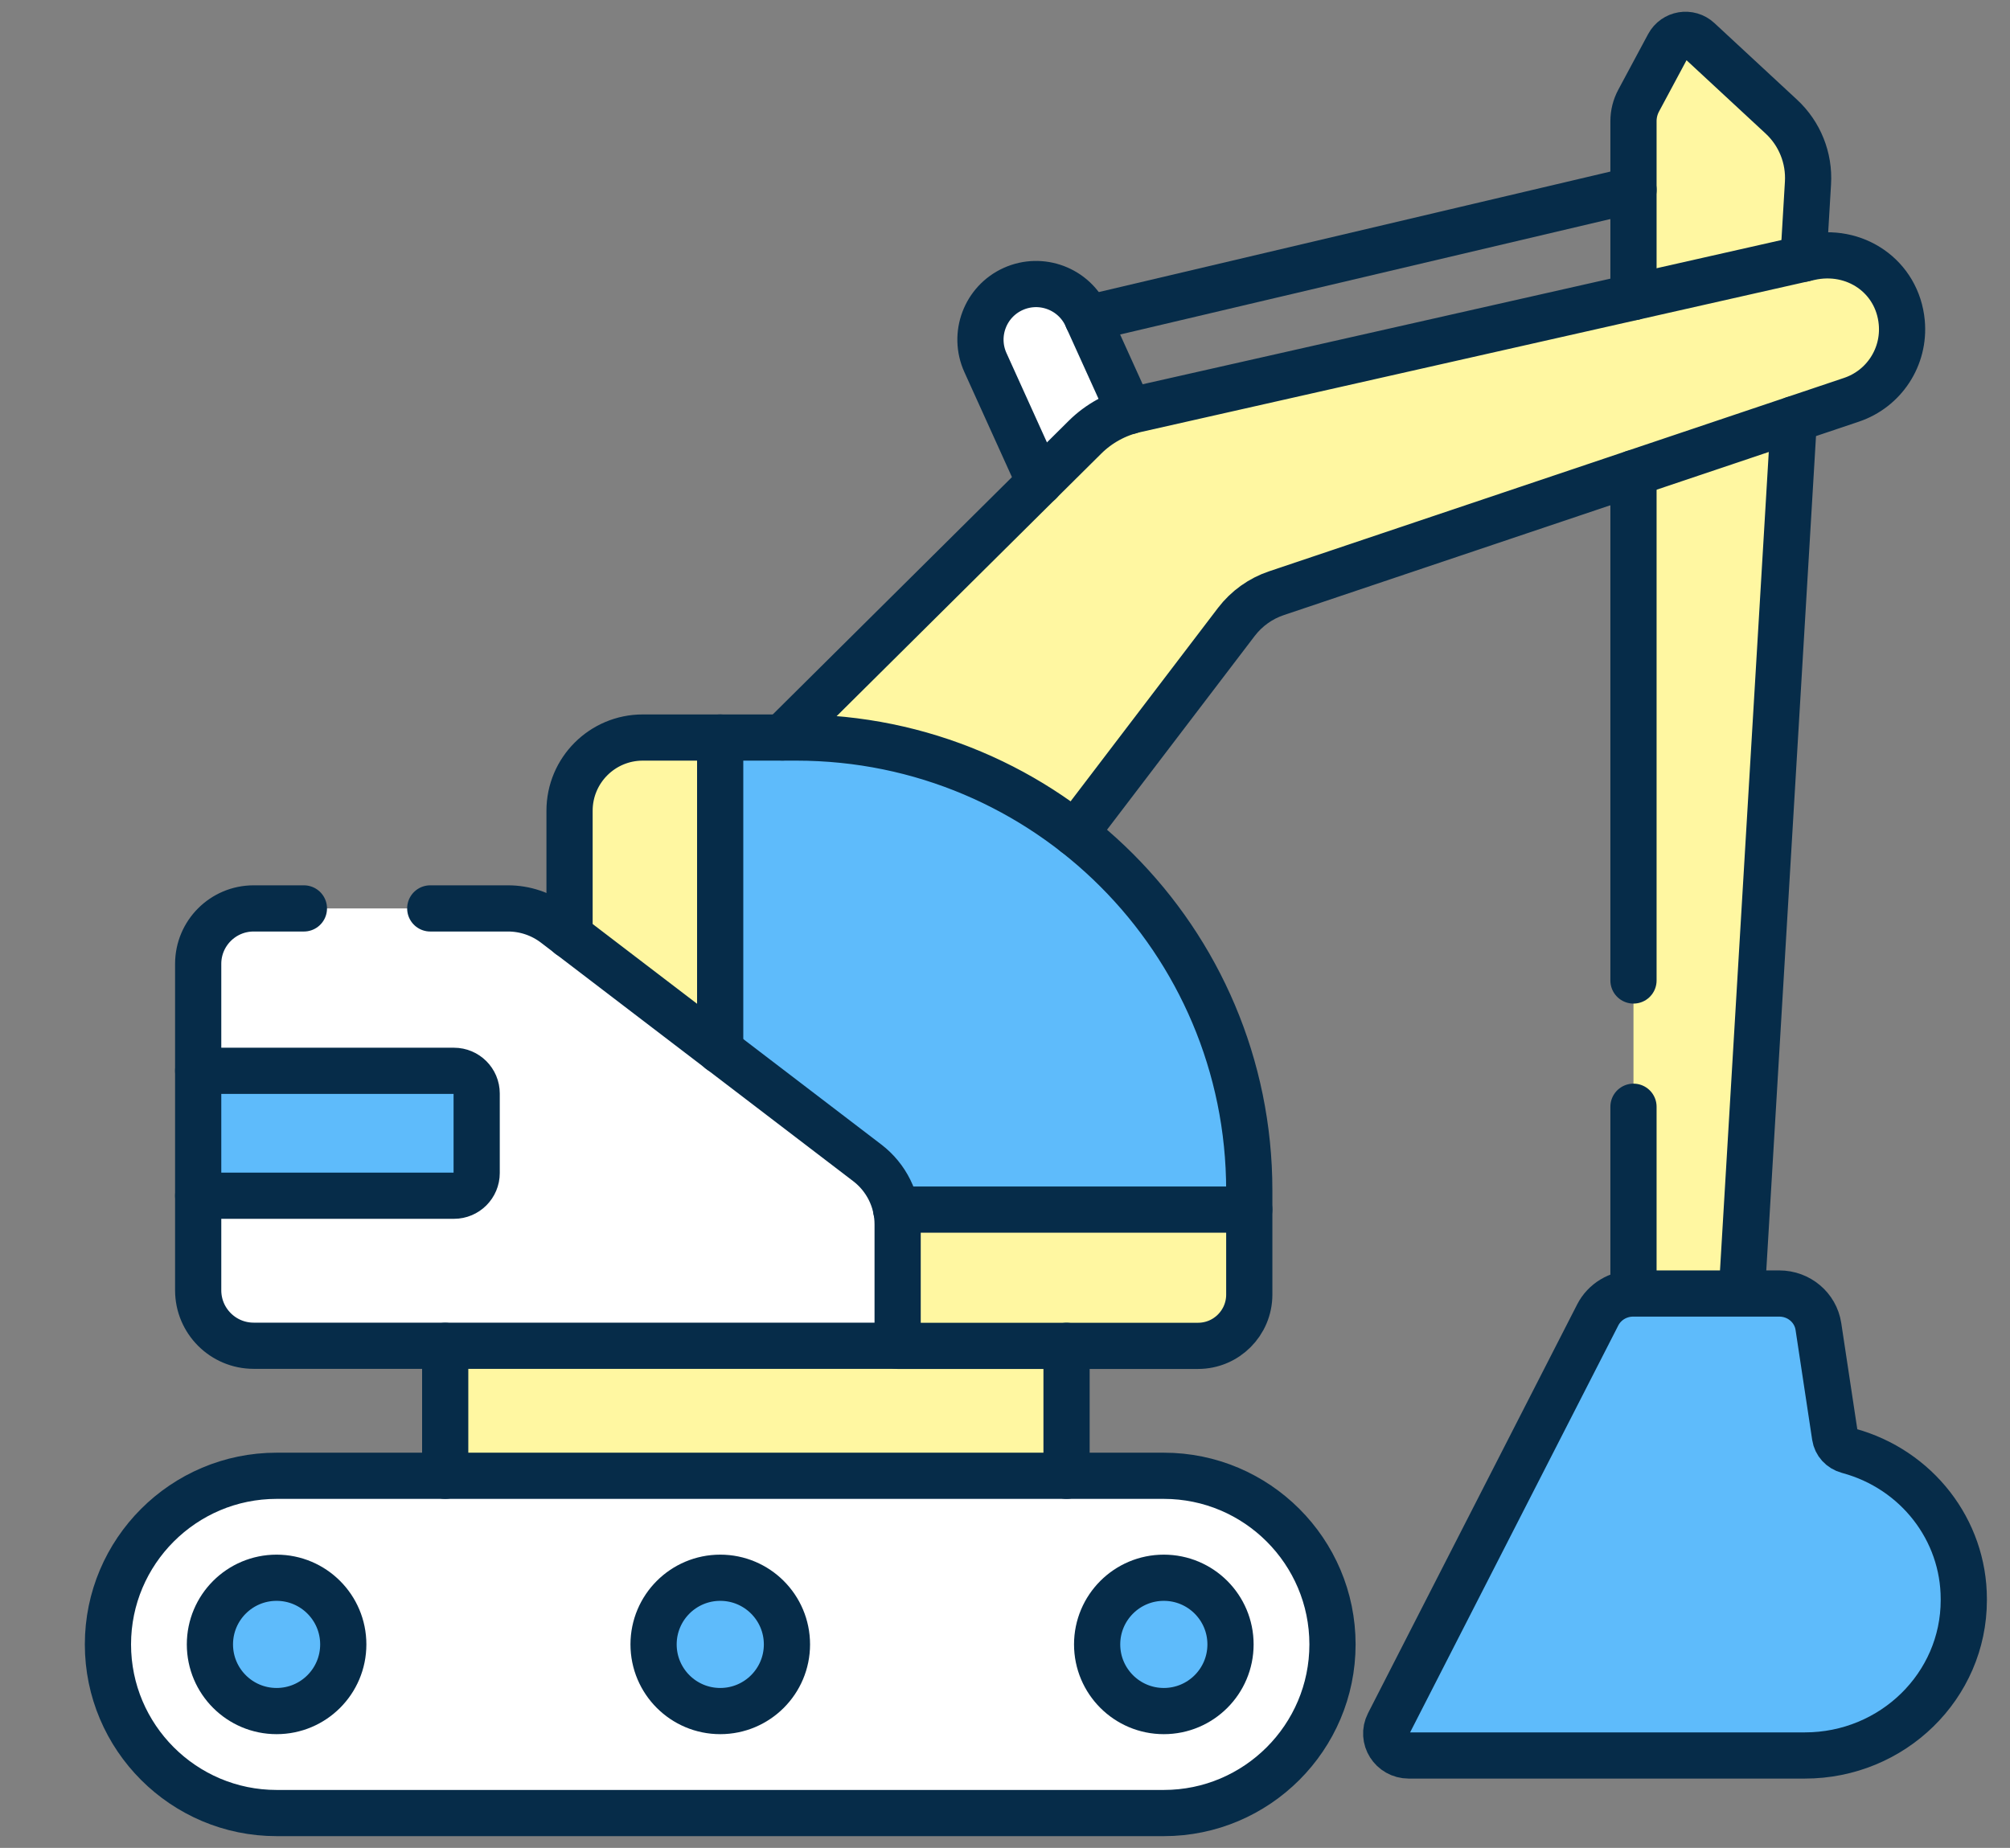 <svg width="87" height="80" viewBox="0 0 87 80" fill="none" xmlns="http://www.w3.org/2000/svg">
<rect x="0" y="0" width="87" height="80" fill="#808080" stroke="none"/>
<path d="M42.652 15.696L46.609 24.434L50.993 22.45L47.036 13.711C46.488 12.501 45.062 11.964 43.852 12.512C42.641 13.06 42.104 14.486 42.652 15.696Z" fill="white"/>
<path d="M46.164 55.86H19.27V66.654H46.164V55.86Z" fill="#FFF7A1"/>
<path d="M70.703 5.246V59.507H75.181L78.256 7.919C78.32 6.839 77.898 5.787 77.105 5.052L73.526 1.732C73.123 1.358 72.476 1.466 72.216 1.95L70.929 4.35C70.781 4.625 70.703 4.934 70.703 5.246Z" fill="#FFF7A1"/>
<path d="M78.32 11.143L49.141 17.732C48.317 17.918 47.562 18.332 46.962 18.927L24.082 41.634L35.915 50.019L53.516 26.923C53.956 26.346 54.559 25.913 55.247 25.682L80.138 17.307C81.541 16.835 82.453 15.458 82.314 13.957C82.128 11.962 80.275 10.702 78.32 11.143Z" fill="#FFF7A1"/>
<path d="M34.47 31.93H27.822C26.071 31.93 24.652 33.349 24.652 35.1V58.265H51.856C53.08 58.265 54.073 57.273 54.073 56.048V51.533C54.073 40.706 45.297 31.93 34.47 31.93Z" fill="#FFF7A1"/>
<path d="M34.468 31.93H33.855C42.608 34.158 49.082 42.092 49.082 51.539V56.048C49.082 57.272 48.089 58.265 46.864 58.265H51.853C53.078 58.265 54.071 57.273 54.071 56.048V51.533C54.071 40.706 45.294 31.93 34.468 31.93Z" fill="#FFF7A1"/>
<path d="M34.467 31.93H31.172V52.367H54.07V51.533C54.07 40.706 45.293 31.93 34.467 31.93Z" fill="#5EBBFB"/>
<path d="M49.082 51.539V52.367H54.071V51.533C54.071 40.706 45.294 31.93 34.468 31.93H33.855C42.608 34.158 49.082 42.092 49.082 51.539Z" fill="#5EBBFB"/>
<path d="M10.979 39.328H21.989C22.724 39.328 23.438 39.57 24.022 40.016L37.538 50.343C38.367 50.976 38.853 51.96 38.853 53.003V58.26H10.979C9.653 58.26 8.578 57.186 8.578 55.86V41.729C8.578 40.403 9.653 39.328 10.979 39.328Z" fill="white"/>
<path d="M37.537 50.343L24.021 40.016C23.437 39.57 22.723 39.328 21.988 39.328H19.246C24.977 43.588 33.579 50.953 33.579 56.282C33.579 57.267 33.579 57.477 33.579 58.26H38.853V53.003C38.853 51.96 38.367 50.976 37.537 50.343Z" fill="white"/>
<path d="M8.578 46.36V51.766H19.649C20.192 51.766 20.632 51.326 20.632 50.783V47.342C20.632 46.8 20.192 46.36 19.649 46.36H8.578Z" fill="#5EBBFB"/>
<path d="M50.375 63.891H11.972C7.947 63.891 4.672 67.166 4.672 71.191C4.672 75.217 7.947 78.492 11.972 78.492H50.375C54.4 78.492 57.675 75.217 57.675 71.191C57.675 67.166 54.4 63.891 50.375 63.891Z" fill="white"/>
<path d="M50.373 63.891H45.676C49.701 63.891 52.976 67.166 52.976 71.191C52.976 75.217 49.701 78.492 45.676 78.492H50.373C54.398 78.492 57.673 75.217 57.673 71.191C57.673 67.166 54.398 63.891 50.373 63.891Z" fill="white"/>
<path d="M11.972 74.077C13.566 74.077 14.858 72.785 14.858 71.191C14.858 69.597 13.566 68.305 11.972 68.305C10.378 68.305 9.086 69.597 9.086 71.191C9.086 72.785 10.378 74.077 11.972 74.077Z" fill="#5EBBFB"/>
<path d="M31.175 74.077C32.769 74.077 34.062 72.785 34.062 71.191C34.062 69.597 32.769 68.305 31.175 68.305C29.581 68.305 28.289 69.597 28.289 71.191C28.289 72.785 29.581 74.077 31.175 74.077Z" fill="#5EBBFB"/>
<path d="M50.374 74.077C51.969 74.077 53.261 72.785 53.261 71.191C53.261 69.597 51.969 68.305 50.374 68.305C48.781 68.305 47.488 69.597 47.488 71.191C47.488 72.785 48.781 74.077 50.374 74.077Z" fill="#5EBBFB"/>
<path d="M70.705 8.219L47.07 13.787" stroke="#062C49" stroke-width="2" stroke-miterlimit="10" stroke-linecap="round" stroke-linejoin="round"/>
<path d="M48.888 17.8L47.036 13.711C46.488 12.5 45.063 11.964 43.852 12.511C42.641 13.059 42.105 14.486 42.652 15.695L45 20.88" stroke="#062C49" stroke-width="2" stroke-miterlimit="10" stroke-linecap="round" stroke-linejoin="round"/>
<path d="M19.27 63.891V58.266" stroke="#062C49" stroke-width="2" stroke-miterlimit="10" stroke-linecap="round" stroke-linejoin="round"/>
<path d="M46.164 63.891V58.266" stroke="#062C49" stroke-width="2" stroke-miterlimit="10" stroke-linecap="round" stroke-linejoin="round"/>
<path d="M70.703 42.448V20.484" stroke="#062C49" stroke-width="2" stroke-miterlimit="10" stroke-linecap="round" stroke-linejoin="round"/>
<path d="M77.645 18.148L75.266 58.08" stroke="#062C49" stroke-width="2" stroke-miterlimit="10" stroke-linecap="round" stroke-linejoin="round"/>
<path d="M70.703 58.091V47.914" stroke="#062C49" stroke-width="2" stroke-miterlimit="10" stroke-linecap="round" stroke-linejoin="round"/>
<path d="M78.061 11.202L78.256 7.919C78.32 6.839 77.898 5.788 77.106 5.052L73.527 1.733C73.123 1.358 72.477 1.466 72.217 1.95L70.93 4.35C70.781 4.625 70.703 4.933 70.703 5.247V12.863" stroke="#062C49" stroke-width="2" stroke-miterlimit="10" stroke-linecap="round" stroke-linejoin="round"/>
<path d="M33.863 31.927L46.963 18.927C47.563 18.332 48.318 17.918 49.143 17.732L78.321 11.143C80.276 10.702 82.129 11.963 82.315 13.957C82.454 15.458 81.543 16.835 80.14 17.307L55.248 25.682C54.56 25.913 53.957 26.346 53.516 26.922L46.537 36.082" stroke="#062C49" stroke-width="2" stroke-miterlimit="10" stroke-linecap="round" stroke-linejoin="round"/>
<path d="M38.853 58.266H51.855C53.081 58.266 54.073 57.272 54.073 56.047V51.533C54.073 40.706 45.296 31.93 34.469 31.93H27.821C26.071 31.93 24.652 33.348 24.652 35.1V40.503" stroke="#062C49" stroke-width="2" stroke-miterlimit="10" stroke-linecap="round" stroke-linejoin="round"/>
<path d="M54.072 52.367H38.789" stroke="#062C49" stroke-width="2" stroke-miterlimit="10" stroke-linecap="round" stroke-linejoin="round"/>
<path d="M31.172 45.486V31.93" stroke="#062C49" stroke-width="2" stroke-miterlimit="10" stroke-linecap="round" stroke-linejoin="round"/>
<path d="M18.623 39.328H21.989C22.724 39.328 23.438 39.57 24.022 40.016L37.538 50.343C38.367 50.976 38.853 51.96 38.853 53.003V58.261H10.979C9.653 58.261 8.578 57.186 8.578 55.86V41.729C8.578 40.403 9.653 39.328 10.979 39.328H13.154" stroke="#062C49" stroke-width="2" stroke-miterlimit="10" stroke-linecap="round" stroke-linejoin="round"/>
<path d="M11.972 74.077C13.566 74.077 14.858 72.785 14.858 71.191C14.858 69.597 13.566 68.305 11.972 68.305C10.378 68.305 9.086 69.597 9.086 71.191C9.086 72.785 10.378 74.077 11.972 74.077Z" stroke="#062C49" stroke-width="2" stroke-miterlimit="10" stroke-linecap="round" stroke-linejoin="round"/>
<path d="M31.175 74.077C32.769 74.077 34.062 72.785 34.062 71.191C34.062 69.597 32.769 68.305 31.175 68.305C29.581 68.305 28.289 69.597 28.289 71.191C28.289 72.785 29.581 74.077 31.175 74.077Z" stroke="#062C49" stroke-width="2" stroke-miterlimit="10" stroke-linecap="round" stroke-linejoin="round"/>
<path d="M50.375 63.891H11.972C7.947 63.891 4.672 67.166 4.672 71.191C4.672 75.217 7.947 78.492 11.972 78.492H50.375C54.4 78.492 57.675 75.217 57.675 71.191C57.675 67.165 54.4 63.891 50.375 63.891Z" stroke="#062C49" stroke-width="2" stroke-miterlimit="10" stroke-linecap="round" stroke-linejoin="round"/>
<path d="M50.374 74.077C51.969 74.077 53.261 72.785 53.261 71.191C53.261 69.597 51.969 68.305 50.374 68.305C48.781 68.305 47.488 69.597 47.488 71.191C47.488 72.785 48.781 74.077 50.374 74.077Z" stroke="#062C49" stroke-width="2" stroke-miterlimit="10" stroke-linecap="round" stroke-linejoin="round"/>
<path d="M8.578 51.766H19.649C20.192 51.766 20.632 51.326 20.632 50.783V47.342C20.632 46.799 20.192 46.359 19.649 46.359H8.578" stroke="#062C49" stroke-width="2" stroke-miterlimit="10" stroke-linecap="round" stroke-linejoin="round"/>
<path d="M77.016 56H70.689C70.04 56 69.447 56.358 69.156 56.926L60.104 74.623C59.78 75.256 60.251 76 60.975 76H78.12C81.919 76 84.999 72.99 85 69.276V69.226C85 66.238 82.966 63.615 80.022 62.81L79.983 62.799C79.683 62.717 79.471 62.48 79.427 62.19L78.707 57.427C78.583 56.607 77.863 56 77.016 56Z" fill="#5EBBFB"/>
<path d="M85 69.276V69.226C85 66.238 82.932 63.615 79.939 62.81L79.899 62.799C79.595 62.717 79.378 62.48 79.334 62.19L78.601 57.427C78.475 56.607 77.743 56 76.882 56H74.732V65.695C74.732 70.232 71.984 74.152 68 76H78.005C81.868 76 85 72.99 85 69.276Z" fill="#5EBBFB"/>
<path d="M77.015 56H70.688C70.04 56 69.447 56.358 69.156 56.926L60.104 74.623C59.78 75.256 60.251 76 60.975 76H78.12C81.919 76 85 72.99 85 69.276V69.226C85 66.238 82.966 63.615 80.022 62.81L79.983 62.799C79.683 62.717 79.471 62.48 79.427 62.191L78.707 57.427C78.582 56.607 77.863 56 77.015 56Z" stroke="#062C49" stroke-width="2" stroke-miterlimit="10" stroke-linecap="round" stroke-linejoin="round"/>
</svg>
